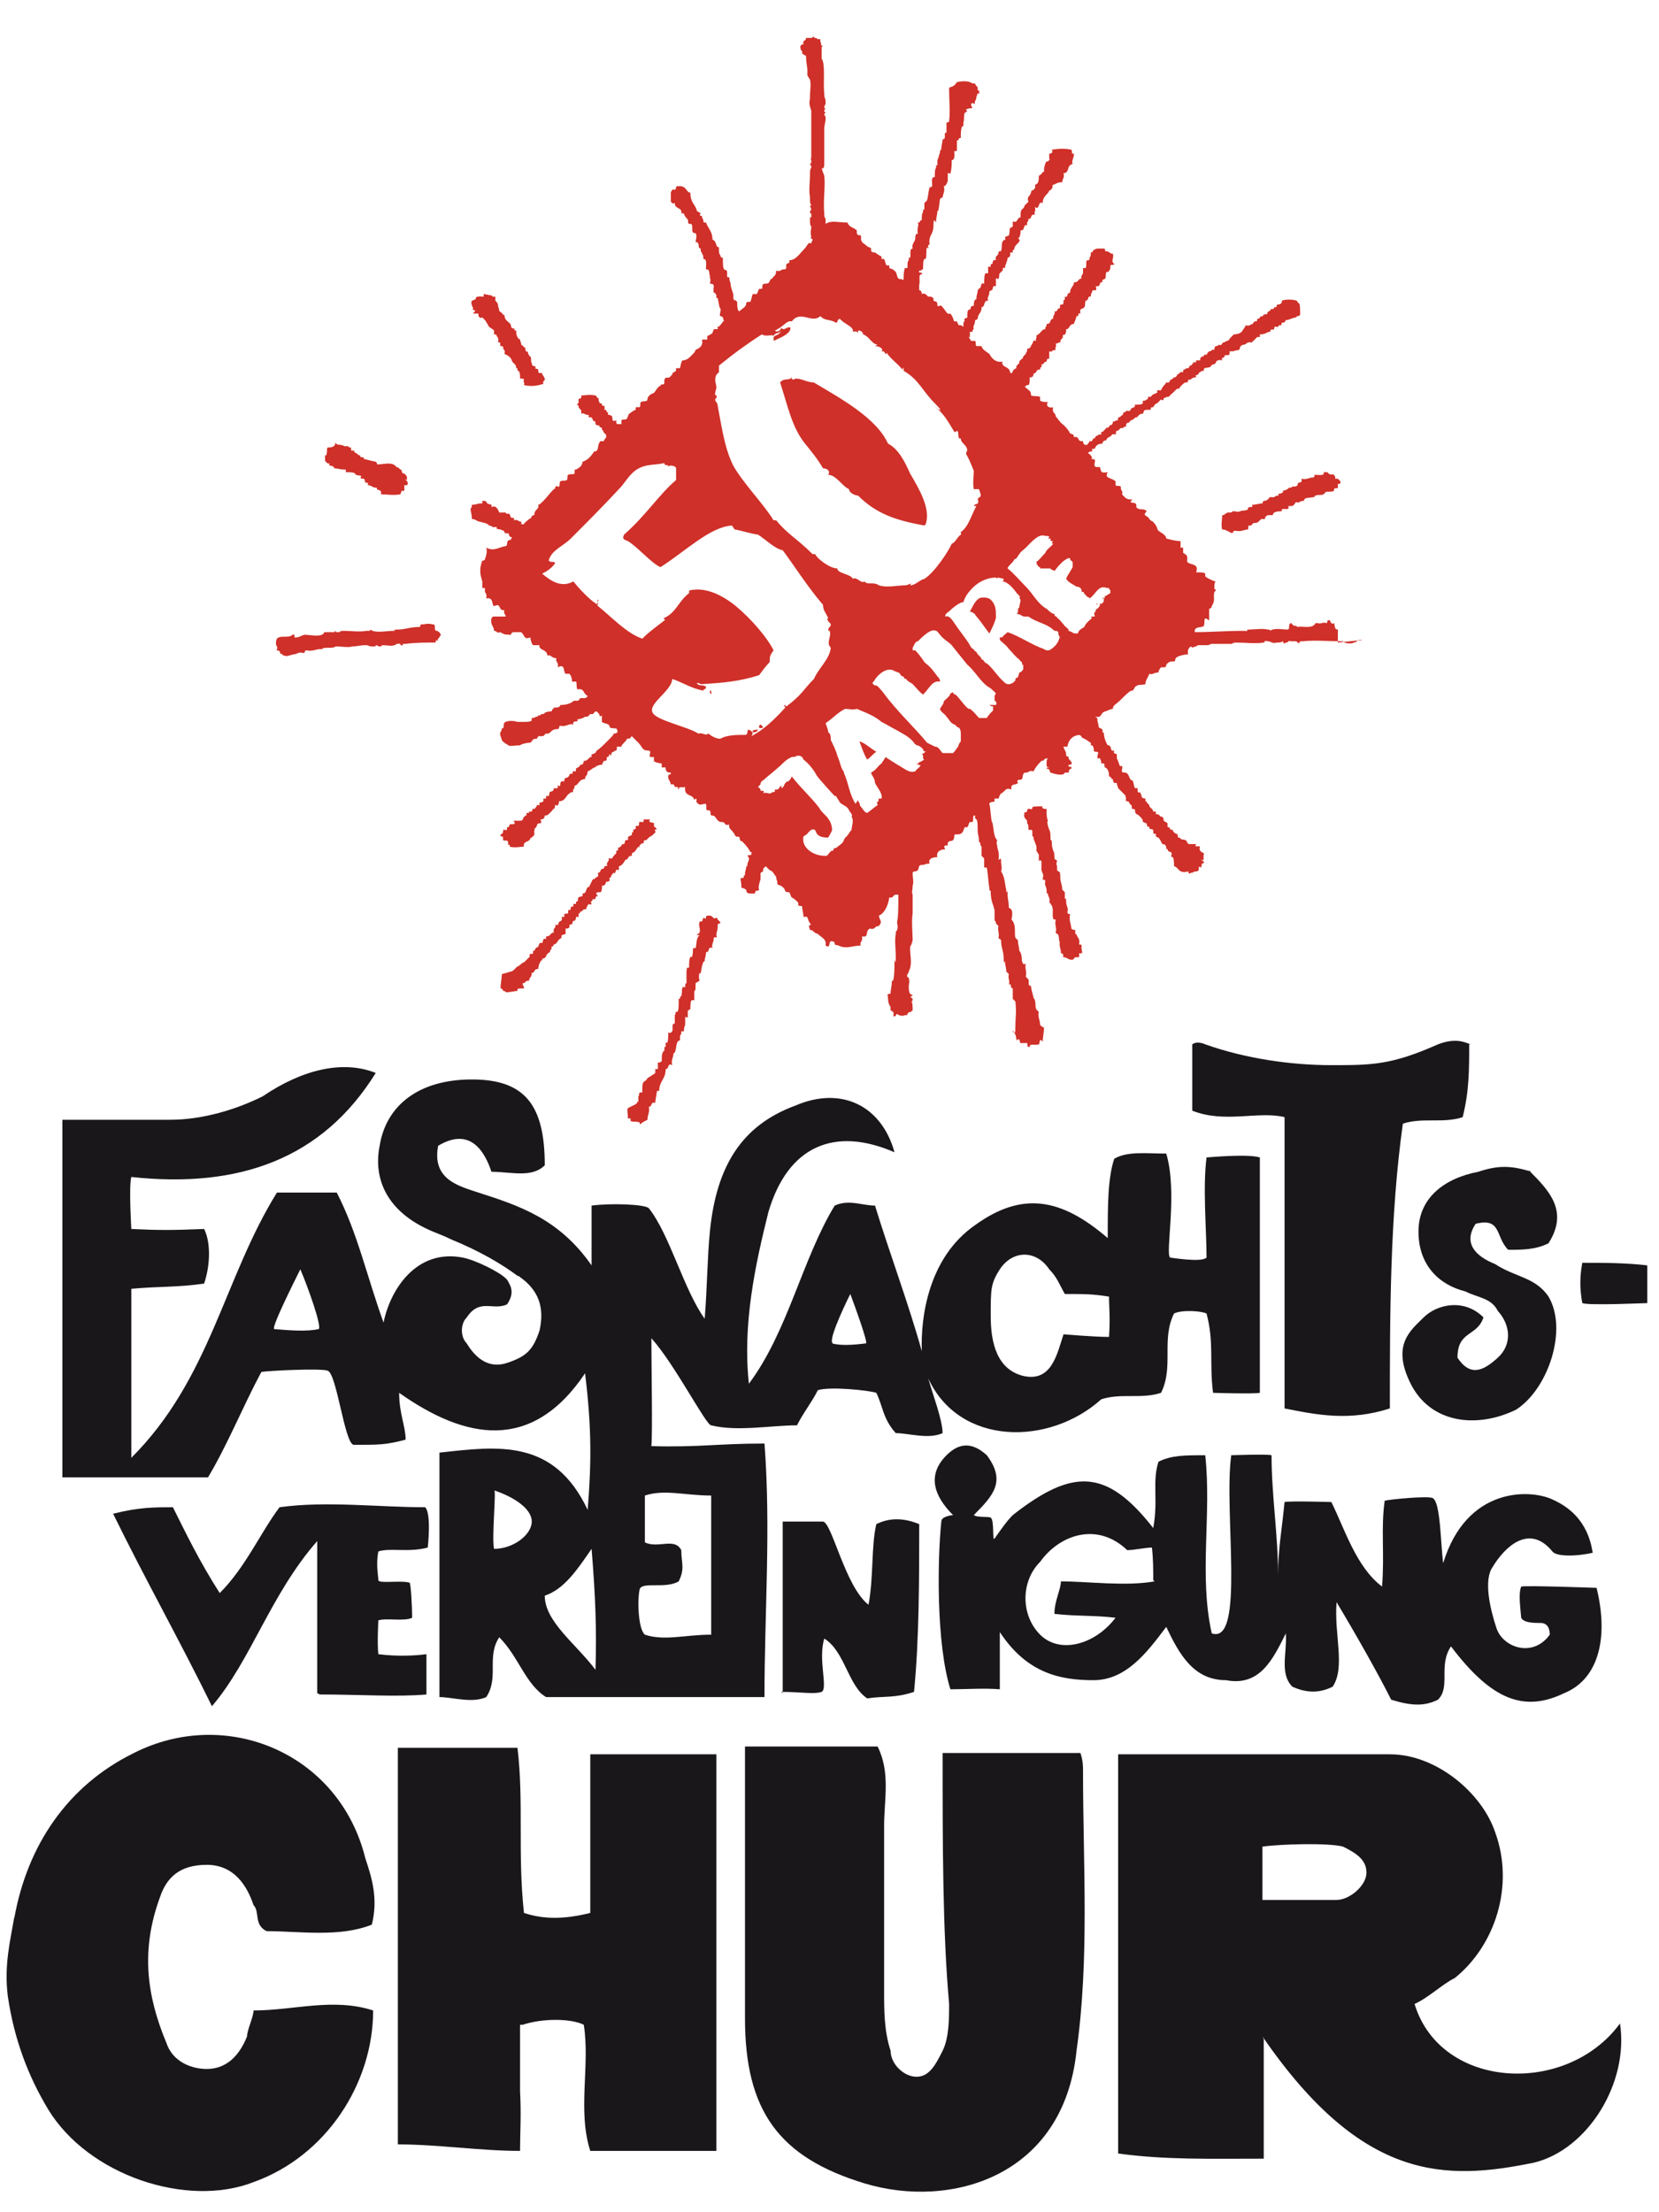 <?xml version="1.0" encoding="UTF-8"?>
<svg id="Ebene_1" xmlns="http://www.w3.org/2000/svg" width="45mm" height="60mm" version="1.1" xmlns:xlink="http://www.w3.org/1999/xlink" viewBox="0 0 127.6 170.1">
  <!-- Generator: Adobe Illustrator 29.3.1, SVG Export Plug-In . SVG Version: 2.1.0 Build 151)  -->
  <defs>
    <style>
      .st0 {
        fill: #cf3029;
      }

      .st1 {
        fill: #1a171b;
      }

      .st2 {
        fill: none;
      }

      .st3 {
        clip-path: url(#clippath);
      }
    </style>
    <clipPath id="clippath">
      <rect class="st2" width="127.6" height="170.1"/>
    </clipPath>
  </defs>
  <g class="st3">
    <path class="st1" d="M1.1,147.5c1-5.6,4.1-10.2,9.2-12.7,7.1-3.6,15.8,0,17.8,8.1.5,1.5,1,3.1.5,5.1-2.5,1-5.6.5-8.1.5-1-.5-.5-1.5-1-2-.5-1.5-1.5-3.1-3.6-3.1s-3.1,1-3.6,2.5c-1.5,4.1-1,7.6.5,11.2.5,1.5,2,2,3.1,2,1.5,0,2.5-1,3.1-2.5,0-.5.5-1.5.5-2,3.1,0,6.1-1,9.2,0,0,5.6-3.6,11.2-9.2,13.2-5.1,2-12.7-.5-15.8-5.6-1.5-2.5-2.6-5.3-3.1-8.7-.3-2.4.2-4.3.5-6.1"/>
    <path class="st1" d="M113,80.3c0,2,0,3.6-.5,5.6-1.5.5-3.1,0-4.6.5-1,7.1-1,14.8-1,21.9-3.1,1-5.6.5-8.1,0v-22.4c-2-.5-4.6.5-7.1-.5v-5.1c.4-.3,1,0,1,0,3.1,1.1,6.6,1.6,9.7,1.6s4.6,0,8.2-1.6c1.3-.5,2-.2,2.5,0"/>
    <path class="st1" d="M126.7,100.2c-.2,0-4.5.2-5,0-.2-1.1-.2-2,0-3.1,1.5,0,3.4,0,5,.2v2.8Z"/>
    <path class="st1" d="M85.2,102.8c-1,0-3.4-.2-3.4-.2-.5,1.5-.9,3.7-3.1,3.2-2-.5-2.5-2.5-2.5-4.6s0-2.5.7-3.6c1-1.5,2.8-1.5,3.8,0,.6.6.8,1.2,1.2,1.9,1.6,0,2.1,0,3.4.2,0,1,.1,1.5,0,3.1M64.1,103.3c-.5,0,.7-2.6,1.3-3.8.3.8,1.4,3.8,1.2,3.8-.8.1-1.9.2-2.6,0M45.8,128.4c-1.5-2-3.9-3.7-3.9-5.7,1.5-.5,2.5-2,3.6-3.6.3,3.6.4,6.3.3,9.3M24.5,102.2c-.9.2-2.2.1-3.4,0-.3,0,1.5-3.6,2-4.6.6,1.4,1.7,4.5,1.4,4.6M40.9,117c0,1-1.4,2.1-2.9,2.1-.2-.8.2-4.7,0-4.5,1.5.5,2.9,1.4,2.9,2.4M49.2,122.2c.2-.6,2,0,3-.6.5-1,.2-1.4.2-2.4-.5-1-1.8-.1-2.8-.6,0-.2,0-3.5,0-3.6,1.5-.5,3.1,0,5.1,0v10.7c-2,0-3.6.5-5.1,0-.5-.4-.6-2.6-.4-3.5M96.9,106.8v-17.8c-.9-.3-4.1,0-4.1,0-.3,2.3,0,5.6,0,7.7-.4.4-2.7,0-2.8,0-.4-.3.6-5-.3-8-1.5,0-3-.2-4,.4-.5,1.5-.5,3.6-.5,6.1-3.6-3.1-6.6-3.6-10.2-1-3.6,2.5-4.2,7.1-4.1,9.7-1-3.6-2.5-7.6-3.6-11.2-1,0-2-.5-3.1,0-2.5,4.1-3.6,9.7-6.6,13.7-.5-4.6.5-9.2,1.5-13.2,1.5-5.1,5.1-6.6,9.7-4.6-1-3.6-4.1-5.1-7.6-3.6-4.1,1.5-6.1,4.6-6.6,9.7-.2,2-.2,4.2-.4,6.7-1.6-2.2-2.7-6.5-4.3-8.5-.3-.3-2.9-.4-4.4-.2,0,1.5,0,2.6,0,4.6-2.5-3.6-5.6-4.6-8.7-5.6-1.5-.5-3.6-1-3.1-3.6,2.5-1.5,3.6.5,4.1,2,1.5,0,3.1.5,4.1-.5,0-4.6-1.5-6.6-5.6-6.6s-6.6,2-7.1,5.1c-.5,2.5.5,5.1,4.1,6.6.5.2,1,.4,1.4.6,2.2.9,3.9,1.9,5.1,2.8,0,0,.1,0,.2.1,1.4,1,1.9,2.3,1.5,4.1-.5,1.5-1,2-2.5,2.5-1.5.5-2.5-.5-3.1-1.5-.5-.5-.5-1.5,0-2,1-1.5,2-.5,3.1-1,.6-.9.3-1.4,0-1.9,0,0,0,0-.1-.1-.5-.5-2.3-1.4-3.3-1.6-3.6-.7-5.6,2.5-6.1,5-1.3-3.6-2-6.9-3.6-10-1,0-3.1,0-4.6,0-4.1,6.6-5.1,14.3-11.2,20.4v-13c2.2-.2,3.5-.1,5.6-.4.5-1.5.5-3.2,0-4.2-2.5.1-3.5.1-5.6,0,0,0-.2-3.3,0-4,8.3.9,14.7-1.4,18.8-8-2.5-1-5.6-.3-8.7,1.8-2,1-4.6,1.8-7.1,1.8H4.8v27.5h11.2c1.5-2.5,2.7-5.5,4.1-8.1.4-.1,4.7-.3,5.1-.1.7.2,1.3,5.6,2,5.7,2,0,2.5,0,4-.4,0-1-.5-2-.5-3.6,5.1,3.6,10.2,4.6,14.3-1.5.5,4.1.5,6.8.2,10.5-2.6-5.5-6.9-4.9-11.4-4.4v18.8c1,0,2.5.5,3.6,0,1-1.5,0-3.1,1-4.6,1.5,1.5,2,3.6,3.6,4.6h16.8c0-6.6.5-12.9,0-19.5-3.6,0-5,.3-8.7.2.1-1.1,0-6.1,0-8.3,1.8,2,4.2,6.7,4.6,6.7,2,.5,4.6,0,6.6,0,.5-1,1.1-1.7,1.6-2.7.9-.3,3.9,0,4.5.2.5,1,.5,2,1.5,3.1,1,0,2.5.5,3.6,0,0-1-.8-3.1-1.1-4.2,2.4,5.2,9.3,5.2,13.3,1.6,1.5-.5,3.1,0,4.6-.5,1-2,0-4.1,1-6.1.6-.3,2.1-.2,2.5,0,.6,2.3.2,3.7.5,6.1,0,0,3.1.1,3.6,0"/>
    <path class="st1" d="M97.1,146.1h5.7c1,0,2.3-1.1,2.3-2.1s-.8-1.5-1.8-2c-1.1-.3-4.8-.2-6.2,0,0,1.1,0,2.6,0,4.1M97.2,156.8v9.2c-4.1,0-7.6.1-11.2-.4v-30.7h14.8c2,0,3.8,0,6.1,0,3.6,0,7.1,3,8.1,6,1.5,4.1,0,8.7-3.1,11.2-1,.5-2,1.5-3.1,2,2,6.6,11.7,7.1,15.8,1.5.7,4.6-2.5,9.7-6.6,10.7-6.8,1.4-13.2,1.5-20.9-9.7"/>
    <path class="st1" d="M72.6,134.8c3.6,0,6.9,0,10.5,0,.2.6.2,1,.2,1.5,0,7.1.5,14.3-.5,21.4-1,9.7-9.7,12.2-16.3,10.2-6.6-2-9.2-5.6-9.2-12.7v-20.9h10.2c1,2,.5,4.1.5,6.1v12.7c0,1.5,0,3.1.5,4.6,0,1,1,2,2,2s1.5-1,2-2c.5-1,.5-2.5.5-3.6-.5-5.6-.5-12.2-.5-19.3"/>
    <path class="st1" d="M40,155.7c0,1.9,0,3.3,0,5.1.1,1.9,0,3.1,0,4.6-3.1,0-6.3-.5-9.4-.5v-30.5h9.2c.5,4.1,0,8.1.5,12.7,1.5.5,3.1.5,5.1,0v-12.2h9.7v30.5h-9.7c-1-3.1,0-6.6-.5-9.7-1-.5-3.2-.5-4.7,0"/>
    <path class="st1" d="M88.7,121.5c0-.8,0-1.6-.1-2.5-.5,0-1.4.2-1.9.2-2.3-2.2-5.2-1.2-6.7.9-1.5,1.5-1.5,4.1,0,5.6,1.5,1.5,4.2.8,5.8-1.3-1.6-.2-2.9-.1-4.7-.3,0-1,.5-1.9.5-2.5,2,0,5,.4,7.2,0M73.3,116.5c-1.5-1.5-2-3.1-.5-4.6,1-1,2-1,3.1,0,1.5,2,.5,3.1-1,4.6.2.2,1.2.1,1.3.2.3.2.1,1.9.3,1.6.5-.7.9-1.3,1.4-1.8,4.6-3.6,7.2-3.6,10.8,1,.4-2.2-.1-3.5.4-5.1,1-.5,2-.5,3.6-.5.5,4.6-.5,9.2.5,13.7,2.6.9.9-9.4,1.5-13.7,0,0,2.8-.1,3.1,0,0,3.1.5,6.1.5,9.2,0-2,.3-3.5.5-5.6.4-.1,3.6,0,3.6,0,1,2,1.9,5,3.9,6.5.2-2.6-.1-4.4.2-6.6.3-.1,3.4-.4,3.7-.2.6.3.6,3.5.8,5,1.8-5.9,6.7-5.7,8.4-4.9,1.1.5,2.7,1.5,3.1,4.1-1.3.3-2.8.3-3.1-.1-1.8-2.2-3.7-.3-4.6,1.2-.7,1-.2,3.2.3,4.7.5,1.5,2.8,2.3,4.1.5,0-.5-.2-.9-.7-.9s-1.3,0-1.5-.4c-.1-1.1-.2-1.9,0-2.4.4-.1,5.8.1,5.8.1,1,4.1,0,7.1-2.5,8.1-3.1,1.5-5.6.5-8.7-3.6-1,1.5,0,3.1-1,4.1-1,.5-2,.5-3.6,0-1-2-2.7-5-4.2-7.5-.2,2.5.7,5-.3,6.5-1,.5-2,.5-3.1,0-1-1-.4-2.6-.5-4.1-1,2-2,4.1-4.6,3.6-2.5,0-3.6-2-4.6-4.1-1.5,2-3.1,4.1-5.6,4.1s-5.1-.5-7.2-3.7c0,1,0,3.9,0,4.4-1.2-.1-2.6,0-3.8,0-1.1-3.5-1-10-.7-12.9,0-.4.8-.5,1-.5"/>
    <path class="st1" d="M24.4,130.2v-11.7c-3.6,4.1-5.1,9.2-8.1,12.7-2.5-5.1-5.1-9.7-7.6-14.8,2-.5,3.1-.5,4.6-.5,1,2,2,4.1,3.6,6.6,2-2,3.1-4.6,4.6-6.6,3.6-.5,7.6,0,11.2,0,.5.5.2,3.1.2,3.1-1.5.4-2.9,0-3.8.3-.2,1,0,1.9,0,2.2s1.7,0,2.4.2c.1,0,.2,1.9.2,2.7-.6.3-2,0-2.6.2,0,0-.1,1.8,0,2.6,1.5.2,3,.1,3.7,0,0,1.2,0,1.9,0,3.1-2.3.2-5.1,0-8.2,0"/>
    <path class="st1" d="M117.6,90c1.5,1.5,3.1,3.1,1.5,5.6-1,.5-2,.5-3.1.5-1-1-.5-2.5-2.5-2-1,1.5,0,2.5,1.5,3.1,1.5,1,3.1,1,4.1,2.5,1.5,2.5,0,7.1-2.5,8.7-3.1,1.5-6.6,1-8.1-2s0-4.1,1-5.1c1-1,3.1-1.5,4.6,0-.5,1.5-2,1-2,3.1,1,1.5,2,1,3.1,0s1-2.5,0-3.6c-.5-1-1.5-1-2.5-1.5-2-.5-3.6-2-3.6-4.6s2-4.1,4.6-4.6c1.5-.5,2.5-.5,4.1,0"/>
    <path class="st1" d="M60.2,130.2v-13.2c1.4,0,2.4,0,3.1,0,.7.1,1.7,5,3.5,6.4.4-2.1.2-4.5.6-6.2,1-.5,2.1-.5,3.3,0,0,4.1,0,8.9-.4,12.9-1.5.5-2.3.3-3.6.5-1.5-1-1.7-3.6-3.3-4.6-.5,1.6.3,3.8-.2,4.1-.6.2-1.6,0-3.1,0"/>
    <path class="st0" d="M83.6,56.9c0,.1.1,0,.1.1.1,0,.1.1.2.1v.2h.1q.1.1.1.2c.1.1-.1.3.2.3s.1.1.1.5h.2c.1.2.1.3.1.4h.2c.1.1,0,.3.1.3.2.1.3.3.3.7.1,0,.2.1.2.2h.1c0,.1,0,.2.1.3h.2c0,.2.1.3.1.4l.2.2.3.3c.1.1.1.2.1.5.3,0,.2.1.3.2,0,.1.1,0,.1.1.1.1,0,.2.1.3.1,0,.2,0,.2.1,0,.3.1.2.1.3.1,0,.2.1.4.3,0,.1.1,0,.1.3q.1,0,.2.1h.1c0,.4.2.2.2.3,0,.3.3,0,.3.3s.1.2.2.2v.2c.1.1.2.1.2.1.1.1.2.3.3.5.2,0,.3.1.3.3s.1,0,.1.1c.1.3.1.1.2.2.3.1-.1.4.2.4.1.1.1.6.1.7.4.1.3.6,1.1.4,0,.2.1.2.2.1h.1c.3-.2.5,0,.5-.3s.1-.1.2-.1c0-.3.1-.4.2-.3,0-.3-.2-.2-.2-.3.3.1.1-.1.2-.5-.3-.1-.4-.3-.3-.5-.1-.1-.5.1-.3-.2h-.6q0-.1-.1-.1c0-.3-.3-.2-.5-.3h0c0-.1-.1-.1-.1-.1h-.1c0-.1,0-.2-.1-.3q-.1,0-.2-.1t-.1-.2h-.1q-.1,0-.1-.1c-.1,0,0-.1-.1-.1s-.1,0-.1-.1v-.2c-.1-.1-.2-.1-.3-.2,0-.1,0-.2-.1-.3-.3,0-.1-.2-.5-.2h0v-.2h-.2q0-.1-.1-.2l-.2-.2c0-.3-.2-.1-.2-.4-.1.1-.1,0-.1-.2-.2,0-.3-.1-.3-.2s-.1-.2-.1-.3c-.1.1-.2,0-.2-.1v-.2h-.2c-.1-.1-.1-.5-.2-.6-.3,0-.2-.6-.6-.6s-.1-.3-.2-.5h-.1q-.1,0-.1-.1c-.1-.3-.2-.5-.2-.5v-.3c-.1-.1-.3,0-.2-.3-.3.1-.2-.2-.3-.2.1,0,0-.1-.1-.2h-.1c-.2-.3-.3-.7-.3-1-.1.1-.1,0-.1-.2-.1-.1-.2-.1-.3-.2,0-.3-.1-.3-.1-.7-.1-.1-.5,0-.6-.1h0c-.3-.2-.4-.1-.8-.1,0,.1-.1.2-.2.3h-.1c-.1.3.2.4-.1.8.2,0,.3.1.3.4.2,0,.3.1.3.2M78.8,62.6c-.1.1,0,.3.2.5v.2c.1.1.1.2.1.5.2,0,.3,0,.3.1v.4c.1,0,.1.1.1.2.1.3.3.6.2.9.1.1.1.2.2.3v.5q.1-.1.2,0v.7c.1.3.2.4.1.6,0,.3.2,0,.2.3-.1.3.1.3.1.7s.1.1.1.2c0,.3.2.3.1.7q.1,0,.1.1c.3.3.1.8.2,1.1,0,.1.1.1.2.1-.1.5.1.6,0,1,0,.1.2.1.2.2.1.3,0,.3.1.5v.2c0,.3.1.3.1.7.3,0,.1.3.2.3.3,0,.3.2.7.2l.2-.2h.3v-.3h.2c.1-.1-.1-.5,0-.5,0-.3-.2-.1-.2-.2.1-.5-.2-.5-.2-.8-.1.1-.1,0-.1-.3-.1,0-.2,0-.3-.1,0-.3-.2-.6-.1-1.1,0-.1-.2.1-.2-.2.1-.3-.1-.4-.1-.8s-.1-.1-.1-.2v-.5l-.2-.2c0-.3-.1-.5-.1-.6-.1-.3,0-.4-.1-.8,0,.1-.1,0-.2-.1v-.3c-.1-.3,0-.3,0-.4s-.2-.1-.2-.2c0-.2,0-.5-.1-.6,0-.1-.1-.2-.1-.6s-.2-.1-.1-.2c0-.3,0-.7-.1-.8-.1-.3-.2-.6-.1-.7h0c-.1-.2-.1-.5-.1-.6v-.3c-.3,0-.4-.1-.3-.2-.6,0-.8,0-.8.1,0,.3-.3-.1-.4.2,0,.3-.3,0-.2.3M48.3,85.2c-.1.1,0,.5,0,.8h.2v.2c.3.1.3,0,.7.1,0,.1,0,.2.1.1.1-.1.3-.2.5-.3,0-.4.2-.6.1-1,.3,0,.1-.4.5-.3,0-.3.1-.5.1-.8.1,0-.1-.2.2-.1,0-.8.5-.9.5-1.7.3,0,.1-.5.5-.3-.1-.4.1-.6.1-.9.3-.1.1-1,.5-1v-.3q0-.1.1-.2v-.2h.2c0-.1,0-.3.1-.5v-.6h.1q.1.1.1,0v-.5c.1,0,.1-.1.2-.1,0-.3,0-.6.1-.7h.2v-.7c.1,0,.1-.2.1-.6.1-.1.2-.1.3-.2,0-.1-.1-.2,0-.6q.1.1.1,0h0c.1-.7.2-.9.3-.9,0-.3.1-.3.1-.7.3.1.1-.5.5-.3-.1-.3.1-.4.1-.8.1-.1.3.1.2-.2,0-.3.1-.3.1-.7s.2,0,.2-.3l-.2-.2c-.1-.3-.2,0-.3-.1-.1-.1-.2-.2-.3-.2-.2,0-.3,0-.3.1,0,.3-.1,0-.2.1-.1,0,0,.2-.1.2,0,.1-.2,0-.2.1-.1.3.1.5,0,.8,0,.1-.2.1-.2.2h.2c-.3.3-.2.7-.3,1h-.2c0,.1,0,.6-.1.7q-.1-.1-.1,0c-.1.1-.1.5-.1.8-.3,0-.1.1-.2.2v1c-.1,0-.1.1-.1.3h-.2c-.1.3,0,.3-.1.7-.1,0-.1.1-.1.2h-.1c0,.6,0,.9-.1,1h-.1c-.1.1,0,.3-.1.2v.7c-.3,0-.1.4-.2.6-.1.1-.2.2-.2.1h-.1c0,.2,0,.7-.1.8q-.1-.1-.1,0v.3h-.1v.3q-.1,0-.1.1c-.1.1-.1.3-.1.7-.1,0,0,.1-.3.1v.5h-.2v.3c-.1.1-.3.2-.6.4h0c-.1.2-.2.2-.3.3-.1.1-.1.4-.1.8h-.2c-.1.2,0,.2-.1.3v.4q-.1,0-.1.1c0,.1-.1,0-.1.1M38.6,74.9c0,.3-.1.7-.1,1.1.1,0,.2.1.2.2.1,0,.2,0,.2.1.3,0,.7-.1.8-.1s.1,0,.1-.1.1-.1.5-.1c0-.3-.1-.1-.1-.4.3,0,.1-.2.5-.2,0-.3.2-.2.2-.6.3,0,.1-.3.5-.3,0-.2.1-.5.2-.6,0-.1.1,0,.1-.1s0-.1.1-.1c.3-.1.1-.3.5-.5,0-.3.2-.1.1-.4.1,0,.2-.1.2-.2.3,0,.2-.3.6-.5-.1-.3.2-.2.3-.3v-.4c.1,0,.2,0,.3-.1v-.2c.3,0,.2-.2.3-.3h.1c.1-.1.1-.2.1-.3h.2v-.2c0-.1.2-.1.1-.2.3,0,.1-.2.5-.2,0-.1,0-.2.1-.2-.1,0,0-.1.1-.2q.1.1.2,0h0q-.1-.2,0-.2.1-.1.1-.2.1.1.2,0h0c0-.2.1-.2.2-.2-.2-.2-.2-.3.1-.3h.1c.1-.1.1-.3.1-.5.2,0,.3-.1.3-.3.1,0,.2,0,.3-.1-.1-.3.1-.2.1-.3s.1-.2.2-.3q.1.1.1,0c.1-.1,0-.3.3-.2v-.3c.1,0,.3-.1.5-.5.3,0,.1-.3.5-.3v-.2c.3-.1.3-.3.5-.5q.1.1.1,0c-.1,0,0-.1.1-.2,0-.1.2,0,.2-.1h0q0-.2.1-.2h.1l.2-.2c.1-.1.2-.1.3-.2l.2-.2c.1,0-.2-.3.1-.2q0-.1-.1-.2-.1,0-.1-.1v-.2c-.1-.1-.5,0-.3-.3h-.5v.2h-.3c-.1,0,0,.2-.1.3h-.2v.2c-.1.1-.2.1-.2.1v.2h-.1v.2h0c-.2.1-.3.1-.3.2v.2c-.3-.1-.2.2-.3.3h-.1c-.1,0-.1.2-.2.2q-.1.1-.2.1.1.1,0,.2h-.1v.2c-.2.2-.3.3-.3.4h-.3c.1.3-.2.2-.1.6-.3-.1-.2.2-.3.2h-.1c-.1.1-.2.2-.1.2-.1.1-.2.1-.2.1v.3c-.1,0-.2.1-.3.2h-.1c-.1.2-.2.4-.3.6-.3,0-.1.5-.5.5.1.3-.2.2-.3.3-.1.1,0,.3-.1.3s-.1.1-.1.2h-.2v.2c-.1,0-.2,0-.2.1,0,.3-.2.1-.2.2v.2c-.1.1-.2,0-.3.1v.2h-.2c.1.4-.2.3-.2.4-.1.1,0,.3-.3.2.1.3-.2.2-.1.6-.3,0-.2.3-.6.3v.2c-.3-.1-.2.2-.3.3h-.2c0,.1-.1.2-.1.3-.3.1-.2.2-.3.3h-.1v.2c-.1.1-.2,0-.3.1q.1.1,0,.2l-.2.2-.2.2c-.1,0-.2.1-.3.2q-.1,0-.1.1h-.1l-.2.2c-.1.1-.2.2-.3.2M31.3,36.7c0-.1-.1-.2-.2-.3h-.1q-.1-.1-.1-.2,0-.1-.1-.1c-.1-.1-.2-.2-.3-.2s0-.1-.1-.1c-.3-.3-.9-.1-1.4-.1,0-.3-.3-.2-.5-.3-.1,0-.3-.1-.5-.1,0-.3-.3,0-.3-.3h-.1c-.3-.3-.3-.1-.4-.4q-.1.1-.2,0v-.2c-.1,0-.2,0-.2-.1h-.3c-.3-.2-.6,0-.7-.3,0,.3-.2.4-.6.4-.1.1,0,.2-.1.6h-.1v.4c.1.2.3.3.4.2-.3.3.3.1.3.4.3,0,.4.1.9.1v.2c.3,0,.6,0,.7.1h0c.1.2.3.1.5.2-.1.1-.1.2.1.2h.1c.1.1,0,.4.3.3v.2c.3,0,.3.2.7.2-.1.3.4,0,.3.5.5,0,.9.1,1.5,0,0-.1.1-.2.1-.3q.1.1.2,0v-.4h.2c.3-.3-.5-.6,0-.4M33.3,48c-.1,0-.3-.1-.7,0h-.2q-.1.1-.1.2c-.8,0-1.1.2-1.7.2s0,.2-.3.1c-.6,0-1.5.2-1.8-.1,0,.1-.1.1-.2.1h-.1c-.6.1-1.2,0-1.7,0s-.3.1-.4.1h-.2q-.1,0-.1-.1c-.1,0,0,.1-.1.1h-.7q-.1,0-.1.1c-.3.3-1,.1-1.5.1-.3.1-.4.2-.6.2-.3.1,0-.3-.3-.2-.3.3-.9,0-1.2.3-.1.2-.1.5,0,.6h0c.1.2-.1.3,0,.3.3,0,.2.2.3.3q.1-.1.1,0h0c0,.1.2.1.2.1.1.1.3,0,.7-.1.3,0,.3-.2.7-.1.3,0,0-.2.3-.2.4.1.7-.1,1.1-.1h.1c0-.1.2-.1.6-.1s.3-.1.5-.1c.4,0,.9.1,1.2,0,.3,0,.7-.1,1-.1s.2.1.6.1.1-.1.2-.1.2.1.3.1.1,0,.2-.1c.3,0,.8.1.9,0,.3,0,0-.1.3-.1.3-.1.1.2.4.1-.1-.1,0-.1.2-.1.8-.1,1.5-.1,2.3-.1,0-.3.2-.1.2-.2-.1,0,0-.1.1-.2,0-.1.1-.1.1-.2s-.1-.1-.1-.2c-.1,0-.1-.1-.2-.1-.3,0,0-.5-.3-.5M41.8,28.9q-.1-.1-.1-.2c-.1-.1-.3.1-.3-.2s-.3,0-.2-.3c-.1-.1-.3,0-.3-.3-.1-.1,0-.3-.1-.5q-.1,0-.1-.1c-.1-.1-.1-.2-.1-.3-.1.1-.2,0-.2-.3h-.1c-.1-.2-.1-.1-.2-.2,0-.1-.1-.3-.1-.4-.2-.1-.3-.3-.3-.7-.1,0-.2,0-.1-.1-.1-.1-.3,0-.3-.3-.1-.3-.5-.3-.5-.8h-.1c-.1-.2-.2-.2-.3-.3h0c0-.2-.1-.3-.1-.5h0c0-.1-.2-.3-.2-.3h0v-.3h-.2c-.1,0,0-.1-.1-.1s-.5-.1-.6-.1v.2c-.1,0-.7-.1-.6.2-.1,0-.2.1-.3.1-.1.2,0,.4.1.6q-.1.1,0,.1c0,.1.2-.1.1.2q-.1,0-.1.1h.4v.2c.1,0,0,.2.3.1l.2.2c.1.1.1.2.2.3.1.3.3.3.5.5v.3c.1,0,.2,0,.2.1s.2.1.1.5c.3,0,.1.2.2.3.1,0,.2,0,.2.1,0,.3.2.1.1.5.2.1.5.2.6.6l.2.2c.1.1.1.2.1.3h.1v.2h.1c.1.2.1.3.1.6.2,0,.3,0,.3.1-.1.3.1.1,0,.4.5.1.9.1,1.5-.1-.1-.3.1-.1.1-.4M102.9,36.8h-.2c0-.1,0-.2-.1-.3-.1-.1-.3.1-.5-.2h-.3c.1.3-.3.2-.7.2,0,.1,0,.2-.1.2-.3,0-.5.2-.9.1.1.5-.3.1-.3.5q-.1.1-.2.1h-.2c0,.1-.3.1-.3.1q0,.1-.1.1c-.1.1-.2.1-.3.1,0,.3-.3.2-.4.3q.1.1,0,.1c-.3,0-.2.2-.6.1l-.2.2c-.1.1-.2.1-.3.1q-.1.1-.1.2c-.3,0-.4.1-.8.1.1.3-.1.1-.2.2h-.1q0,.2-.1.2c-.3.1-.3,0-.5.1-.3.1-.2,0-.6,0h0c0,.1-.2.1-.2.1h-.2q-.1.1-.2.1c0,.1-.1.1-.2.1,0,.5-.1.7,0,1.1.3,0,.5.2.8.3,0-.1.1-.2.2-.2.5.1.7-.1,1-.1,0-.2,0-.3.1-.3s.2,0,.2-.1q.1-.1.2-.1c.1,0,.2,0,.3-.1l.2-.2h.3c0-.1,0-.2.1-.2,0-.1.1-.1.5-.1,0-.2.2-.3.7-.3-.1-.3.3-.1.5-.2v-.2c.3,0,.4,0,.4-.1.1,0,.1-.2.2-.2.3.1.2-.1.6-.1,0-.3.4-.2.8-.3q0-.1.1-.1c.1-.1.4,0,.6-.1l.2-.2c.3,0,.6,0,.6-.1,0-.3.3-.1.3-.2v-.3h.1c.1,0,.1-.1.1-.2M61.5,2.3h.1c0,0,0,0-.1,0M72.7,53s0,0-.1,0c0,0,.1,0,0,0,0,0,0,0,0,0M67.4,57.8c-.5-.3-.9-.7-1.3-.8.2.5.3.9.6,1.4.3-.2.4-.4.7-.6M60.2,60.4s0,0,0,0c0,0,0,0,0-.1,0,0,0,.1,0,.1M60.3,60.2c0,0,0,0,0,0,0,0,0,0,0,0h0ZM54.7,53.3c0-.1,0-.2,0-.2h-.1c0,.2,0,.3.2.2M57.9,56.3c.2,0,.3,0,.4-.2h-.1c0,0-.4,0-.3.2M58.7,55.9l-.2-.2c-.3.2,0,.4.2.2M71.2,40.3c.4-1.2-.5-2.7-1.2-3.9-.4-.9-.9-1.9-1.7-2.3-.9-2-3.7-3.5-5.7-4.7-.5,0-.9-.3-1.4-.3.1-.1-.2.2-.3,0s0-.1,0-.1c-.2.3-.6,0-.9.4.6,1.8.9,3.5,2,4.8.4.5.9,1.1,1.3,1.8.3,0,.6.2.4.5.6,0,1.1.9,1.6,1.1,0,.3.5.5.7.5,1.4,1.4,2.9,1.9,5.1,2.3M78.4,46.7s0,0,0,.1c0,0,0-.1,0-.1M78.3,52.2h0c0,0,0,0,0,0,0,0,0,0,0,0M76.6,47.4c0-.5,0-.9-.4-1.3-.2-.2-.7-.2-.9-.1-.4.3-.5.7-.7,1,.5.2.3.2.6.5.4.5.5.7.9,1.2.2-.4.4-.8.5-1.2M82.7,46.5s0,0,0,0c0,0,0,0,0,0,0,0,0,0-.1,0,0,0,0,0,0,0h0c0,0,0,0,0,0M83.7,46.8s0,0,0-.1c0,0,0,0,0,0,0,0,0,0,0,0M84.3,46.4c0,0,.1,0,.1,0,0,0,0,0,0,0,0,0,0,0,0,.1M84.9,45.9s0,0,.1,0c0,.1-.2.1-.2,0,0,0,0,0,0,.1,0,0,0,0,.1,0,0,.1,0,.2,0,.3,0,0,0,0,0-.1,0,.1-.2.2-.2.3,0,0,0,0,0-.1,0,0-.1,0-.1,0,0,.2,0,.2-.2.4,0,0,0,0,0,0,0,0-.1,0-.1.1,0,0,0,0,0,0,0,0-.1,0,0,.1,0,0-.1,0-.1.1,0,0,0,0,0,0-.1,0,0,.2,0,.3,0,0,0,0-.2,0,.2,0,0,0,0,0,0,0-.2,0,0,.1-.2.2-.5.4-.6.7-.3.2-.4.2-.5.5,0,0-.1,0-.2,0,0,0,0,0,0,0-.2,0-.3-.2-.6-.2,0,0,0,0,.1,0,0-.2-.3-.3-.4-.5-.2-.2-.3-.4-.5-.5,0-.2-.2,0-.2-.3-.2,0-.5-.3-.6-.4,0,0,0-.1-.1,0,0-.1-.1-.1-.2-.2,0,0,0,0,0,0-.5-.4-.8-1-1.3-1.5-.4-.4-.9-1-1.4-1.4,0-.2.5-.5.5-.7.2,0,.3-.3.4-.4.1-.2.3-.3.5-.5.5-.5,1-1.1,1.5-.9,0,0,0,0,0,0,.1,0,0,0,0,0,0,0,0,0,.2,0,0,0,0,.1.1,0,0,.1,0,.1-.1.2,0,0,0,0,.2,0,0,.2,0,.2.2.2,0,0-.2.2,0,.2-.1.2-.5.4-.6.7-.2.2-.5.6-.7.7,0,0,.1.1,0,.2,0,0,0,0,.1,0,0,0,0,.2.2.2,0,0,0,0,0,.1.1,0,.1,0,.2,0,0,0,0,0,0,0,0,0,.1,0,.2,0,0,0,0,0,0,0,0,0,0,0,.2,0,0,0,0,0,0,0,0,0,.1,0,0,0,0,0,0,0,0,0,0,0,.2,0,.2,0,0,.1.2.1.3.2.3-.4.8-1,1.2-1,0,.2,0,.1.2.3,0,0,0,0,0,0,0,0,0,0,0,0,0,.1,0,.2,0,.4h0c-.2.4-.4.6-.5.9.2.3.5.4.8.6,0,0,0,0,0,0,.2,0,.4.1.4.4.1,0,.2,0,.2.2,0,0,0,0,.1,0,0,0,0,0,0,0,0,0,0,0,0,0,0,.2.3.2.3.3.2-.1.4-.4.5-.5.3-.4.6-.4.8-.3,0,0-.1,0,0,0,0,0,.1,0,.2,0,0,.2.1.1.1.2,0,0,0,0,0,0,0,0,0,0,0,0,0,0,0,0,0,.2M77.1,44.7c.4,0,.9.6,1.1.9,0,0,0,0,0,0,0,0,.1.1.2.2h0s0,0,0,0c0,0,0,0,0,0,0,0,0,0,0,0,0,0,.1.1,0,.2.2.1,0,.4,0,.7-.2.1,0,.3-.2.5.3,0,.4.2.6.2,0,0,.2,0,.3,0,.7.5,1.4.5,2,1.1.2,0,.2,0,.3.1,0,.1,0,.1,0,.2,0,0,0,0,0,0,.1,0,0,.2.2.2,0,0,0,0-.1,0-.1.4-.3.7-.8,1,0,0,0,0,0,0-.2,0-.3,0-.4-.1-.9-.3-1.9-1-2.8-1.3-.2.2-.3.2-.4.4,0,0,0,0,0,0,0,0,0,.1,0,0,0,0,0,0-.2,0,0,0,0,0,0,.2.3.3.5.4.7.7,0,0,0,0,.1.1.2.2.4.5.7.7,0,.1.3.2.2.4,0,0,0,0,.1,0,0,0,0,0,0,0,0,0,0,0,0,0,0,.1,0,0,0,.2,0,0,0,0,0,0,0,0,0,.2,0,.2-.1,0-.1.2-.3.2,0,0-.1.5-.2.4,0,0-.1,0-.1.2-.2.3-.6.4-.8.2,0,0,0,0,0,0-.6-.5-.9-1.1-1.4-1.5,0,0,0,0,0,0-.2,0-.2-.3-.4-.3,0-.2-.4-.4-.4-.6-.1,0-.2-.1-.2-.2,0,.1-.3-.2-.3-.3,0,0,0,0,0,0-.3-.5-.8-1.1-1.2-1.7-.2-.3-.4-.6-.7-.5,0-.1,0-.2.3-.4.3-.3.7-.6,1-.7,0,0,0,0,.1,0,.1-.4.4-.8.7-1.1.6-.6,1.3-.8,1.8-.8,0,0,0,.1.2,0,.2.1.4,0,.4.2M75.3,37.6c0,.1.2.4.1.6-.2,0,0,.1-.2.1,0,.2.1.2,0,.4-.1.1-.2,0-.3.2.1,0,.2,0,.2,0-.4.7-.6,1.6-1.2,2-.1.1.1,0,0,.2-.3.2-.4.6-.7.7-.2.5-1.3,2.2-2.1,2.7h0c-.4.1-.7.5-1.1.5.2-.3-.1,0-.4,0-.5,0-1.4.2-2,0,0,0,0,0,0,0h0c-.4-.3-.9,0-1.1-.3-.3.2-.6-.4-.9-.2-.2-.4-1.2-.4-1.2-.8-.6,0-1.6-.8-1.7-1.1,0,0-.1,0-.2,0-1.2-1.2-1.9-1.5-2.8-2.6,0,0-.1,0-.2,0-.8-1.3-2.3-2.8-3.1-4.2-.7-1.4-.9-3.1-1.2-4.6,0-.3-.2-.3-.2-.5,0,0,.2-.2.1-.3,0,0-.1,0-.1-.1,0-.2.1-.4.1-.5,0-.3-.2-.6,0-1l.2-.2c0-.2,0-.4,0-.5,1.1-.9,2.2-1.7,3.3-2.4.3.2.7,0,.9.1.2-.3.4-.1.6-.4-.2.4-.4.3-.6.5,0,0,0,.2,0,.3.4-.2,1.3-.5,1.3-1-.2-.2-.5.3-.7,0-.1.2-.3.4-.5.2.7-.3.9-.8,1.3-.7.7-.9,1.5.2,2.2-.4.4.4.7.2,1.2.5.2,0,0-.2.3-.3.3.4,1.1.6,1,1,.1,0,.3-.1.4.1,0,0,0-.1,0-.2.3,0,.4.2.4.4,0,0,0,0,0-.1.5.2.6.7,1.1.8,0,0,0,0-.2.1.3,0,.7.2.5.4.2,0,.2,0,.3.2.1,0,.1,0,.1-.1.2.4.8.8,1.2,1.3.1-.1,0-.2.1-.1,0,0,0,0,0,.2,1.2.7,1.4,1.5,2.4,2.5s-.1.2,0,.3c.6.3,1.2,1.4,1.5,1.9,0,0,.2,0,.2-.1.2.1,0,.7.3.6,0,.4.4.4.5.9,0,0-.1.2-.1.3,0,0,0,0,0,0q0,0,0,0c.2.3.4.8.6,1.3,0,.3-.1,1,0,1.4M56.5,40.7c.6.1,1.1.3,1.8.4.5.3,1.3,1.1,1.9,1.2.9,1.2,1.9,2.8,3.1,4.2,0,.4.2.6.4,1-.1.1-.1.2,0,.2,0,.2.2.1.2.4-.1.1-.2.2-.2.4.1,0,.2-.1.1,0,.2.4-.3.9.1,1.3-.1.9-.9,1.5-1.3,2.4-.8.8-.9,1.2-2.1,2.1-.2,0,0-.3-.1-.1-.3.2,0,0,0,.2-1,1.1-1.7,1.7-2.6,2.2.2-.3,0-.4-.2-.5-.2,0,0,.4-.3.4-.6,0-1.4,0-1.9.3-.3,0-.7-.2-.9-.4-.3.2-.4-.1-.8,0-.7-.5-3.2-1-3.5-1.6-.4-.7,1.5-1.7,1.5-2.6.9.3,1.4.7,2.4.9,0-.2.2,0,.2-.3-.2-.2-.6,0-.7-.3.2,0,.2.1.4.1,1.5-.1,2.9-.2,4.4-.7.2-.3.6-.8.8-1,0-.4,0-.5.3-.9-.5-1-1.7-2.4-2.9-3.4-1.1-.9-2.4-1.5-3.6-1.2,0,0,0,0,0,.2-.8.6-1,1.5-1.9,1.9-.2.2.2,0,0,.2-.5.4-1.1.8-1.7,1.4-1.2-.4-2.4-1.7-3.4-2.5-.2-.2.1-.4,0-.5-.1,0,0,.3,0,.4-.6-.3-1.5-1.3-1.9-1.8-.9.5-1.7,0-2.4-.6.4-.2.7-.4,1-.8-.1-.2-.3,0-.5-.2.2-.8,1.1-1.1,1.7-1.7,1.3-1.3,2.5-2.5,3.7-3.8.4-.4.6-.8,1-1.2.8-.8,1.6-.6,2.5-.8,0,.3.3,0,.3.3,0-.2.6-.1.6.1,0,.3,0,.6,0,.9-1.3,1.1-2.3,2.7-4,4.2-.2.4.1.4.3.5.8.5,1.8,1.7,2.5,2,1.9-1.2,3.8-3.1,5.5-3.2M58.5,60.3s0,0,0-.1c0,0,0,0,0,0,0,0,.1-.2.2-.2,0,0,0,0,0,0,0,0,0,0,.1-.1,0,0,0,0,0,0,.6-.5,1.1-.9,1.5-1.3,0,0,0,0,0,0,.2-.2.4-.3.6-.4.1,0,.3,0,.4-.1.2,0,.4,0,.5.3.4.3.8.8,1,1.2.2.3,1.2,1.4,1.4,1.6,0,0,0,0,.1,0,.1.2.2.3.3.5.2.2.6.3.7.6.1.2.3.3.2.5.2.3,0,.7,0,1-.2.2-.3.5-.5.6,0,.1-.1.1-.1.2,0,0,0,0,0,0,0,.2-.5.5-.6.6,0,0,0,0,0,0-.1,0-.2,0-.2.2,0,0,0,0-.1,0,0,0,0,0,0,0-.1,0-.3.3-.4.4-.1,0-.1,0-.2,0-.8,0-1.8-.6-1.6-1.5.4-.2.3-.3.6-.5.6-.2,0,.6,1.3.6,0,0,.3-.5.3-.6,0-.2-.1-.6-.2-.7-.2-.4-.6-.6-.8-1-.7-.9-1.4-1.5-2.1-2.4-.1.2-.2.4-.4.4,0,0-.2.2-.2.3,0,0,0,0,0,0,0,0,0,0,0,0,0,0-.1.2-.2.2,0,0,0-.2,0-.2-.1,0-.2.3-.3.3,0,0,0,0,0,0,0,0,0-.1,0,0,0,0-.1,0-.2,0,0,0,0,0,0,.1,0,0,0,0,0,0,0,.2-.2,0-.3.2,0,0,0,0-.2,0,0,0,0,0,0,0,0,0,0,0,0,0,0,0-.2-.1-.4,0,0,0,.1-.1,0-.2,0,0-.1,0-.2,0,0,0,0-.2,0,0,0-.2-.1-.2-.2-.3M65.8,61.8c-.5-.8-.5-1.5-.9-2.4,0,0,0,0,0-.1-.2-.1-.3-.8-.5-1.2-.1-.4-.3-.8-.5-1.2,0-.2,0-.5-.2-.6,0-.2-.1-.4-.2-.7.6-.4.9-.8,1.5-1.1.3,0,.6.1.9,0,.7.3,1.3.5,1.9,1,.4.2.7.4,1.1.6.5.3,1,.5,1.4,1,0,0,0,0,0,0,0,.1,0,0,.2.2.2,0,.4.2.5.3,0,0,0,0,0,0,0,.2.2.2.3.2-.2,0-.2.1-.4.2,0,.1,0,0,.1,0,0,0,0,0,0,0,0,0,0,0,0,0,0,0,0,0-.1,0,.2,0,0,.4.2.4-.2.1-.3.2-.4.2,0,0,0,.1,0,0,0,0-.1,0,0,.1,0,0,0,0-.1,0,0,0,.1,0,.2,0-.1,0-.2,0-.3,0,0,0,.2.2.3.1,0,.2-.3.3-.4.5-.3.1-.5,0-.7-.1-.5-.3-1-.6-1.6-1,0,.1-.2.3-.3.5-.3.2-.4.5-.8.7,0,0,0,0,0,0,0,.2.3.4.3.8.2.4.6.8.5,1.2,0,0-.1,0-.2,0,0,0-.1.2,0,.2,0,0,0,0,0,.1,0,0,0,0,0-.1,0,0-.2.1-.1,0-.1.1,0,.2,0,.3-.3.2-.5.4-.8.6,0,0,0,0,0,0,0,0,0,0,0,0-.2,0-.4-.4-.5-.5,0,0,0,0,0,0-.1,0,0-.2-.2-.4,0,0,0,0,0-.1M71.3,57.1c-.8-1-2.4-2.5-3.4-3.9-.2-.2-.3-.4-.5-.5-.1,0-.2,0-.3-.2.2-.2.2-.3.3-.4.4-.5,1-.8,1.4-.5.1,0,.2.1.3.1.1,0,.2.3.3.3,0,0,0,0,.1,0,0,0,0,.2.2.2.1.2.4.3.5.4.3.3.5.6.8.8.5-.5.7-1.1,1.3-1,0-.2-.1-.3-.2-.4-.3-.4-.5-.7-.9-1,0,0,0,0-.1-.1h0c-.2-.3-.5-.7-.7-.9,0,0-.1,0-.2,0,0,0,0-.1,0-.2.1-.2.2-.5.4-.5,0,0,0,0,0,0,.4-.4,1-1,1.4-.8.1,0,.2.2.3.3.2.3.6.5.9.8.3.4.8,1,1.2,1.5.6.5,1,1.3,1.6,1.7.2.1.4.3.6.5,0,0-.1.2-.1.2,0,0,0,.2,0,.4,0,0,0,0,.1,0,0,0,0,.1,0,.1,0,0,.1,0,0,.2,0,0,0,0,0,0-.2,0-.3,0-.5,0,0,0,.1.1.2.1,0,0,0,0,0,0,.2,0,0,.2.1.3-.1.1-.4.4-.5.6-.1,0-.3,0-.4,0,0,0-.1,0-.2,0-.2-.2-.4-.5-.7-.7,0,0,0,0-.1,0-.3-.2-.6-.7-1-1.1,0,0-.2,0-.2-.2,0,0-.1.1-.2.1,0,.2-.4.5-.5.6,0,.2-.2.4-.3.6,0,.2.4.4.5.6.2.2.3.5.6.6,0,0,.2.1.2.2.2,0,.3.2.3.5,0,0,0,0,0,0,0,.1,0,.2,0,.3,0,0,0,0,0,0,0,0,0,.1,0,.1,0,0,0,0,0,.2-.1.1-.2.3-.2.4-.2.2-.1.2-.4.5-.2,0-.3,0-.5,0-.1,0-.3,0-.3,0-.2-.2-.3-.5-.6-.5M102.9,49.4v-1c-.3,0-.2-.3-.3-.5q-.1.1-.2,0c-.1,0,0-.3-.3-.2,0,.1,0,.2-.1.2-.3-.1-.3.1-.7,0h-.1c-.3.5-1,.2-1.4.3-.1-.1-.2-.1-.3-.1l-.2-.2c-.3.1,0,.5-.3.5s-.8-.1-1.1,0q-.1,0-.2.1c0-.1-.1-.1-.2-.1-.4-.1-1,0-1.4,0s0,.2-.3.1c-1.7,0-2.5.1-3.9.1-.1-.5.6-.3.7-.5.1-.3-.1-.8.4-.4v-.9c.1,0,.2-.1.2-.2.3-.5.1-.6.2-1.1,0-.1.1.1.1-.2h-.1c0-.3,0-.5.1-.6-.1,0-.3-.1-.5-.2s-.2-.1-.3-.2h0v-.2c-.1-.1-.3-.1-.7-.1.3-.8-.7-.5-.7-.9.1-.5-.2-.5-.3-.6v-.4h-.2v-.5c-.3,0-.7-.1-1.1-.2,0-.3-.5-.5-.6-.6-.1-.1-.1-.3-.2-.4,0-.1-.2-.2-.2-.3-.1,0-.2-.1-.3-.2-.1-.3-.6-.2-.2-.6-.3-.3-.5,0-.8-.3h0v-.2c-.1-.3-.7,0-.3-.4-.5,0-.5-.1-.8-.4.1-.3-.1-.2-.1-.6-.1-.1-.3,0-.4-.1v-.3c-.3-.3-.9-.2-.6-.7-.6.1-.5-.1-.6-.4h-.3c-.3-.1.1-.6-.2-.6s-.1,0-.1-.1c-.1-.3-.3-.3-.3-.4.1-.1.2-.1.3-.1v-.2h.2c.1-.3.3-.4.6-.4,0-.3.3-.2.3-.3h0c.1-.2.2-.2.2-.2.3-.1.1-.3.5-.2.1,0-.1-.3.2-.3l.2-.2h.2c0-.1.1-.1.2-.1,0-.1,0-.2.1-.3h.1c.1,0,0-.1.1-.1.1-.1.2-.2.2-.1l.2-.2c.3,0,.2-.3.6-.3.1-.1,0-.3.3-.3h.3q0-.2.1-.2h.1c.1-.2.2-.3.3-.3l.3-.3c.1.1.2.1.2-.1.1,0,.2-.1.3-.1s.1,0,.2-.1h0c0-.1.1-.1.1-.1l.2-.2c.2-.2.3-.3.4-.2,0-.1.1-.2.2-.3.1-.1.2-.2.3-.2.3,0,.1-.2.2-.2.3,0,.2-.2.6-.2-.1-.3.1-.1.1-.2.1,0,.1-.2.2-.2s0-.1.3-.1c-.1-.3.3-.2.5-.3h0c.1-.2.2-.2.3-.2.1-.1.2-.2.1-.2.1,0,.1-.2.5-.1-.1-.3.2-.1.2-.4h.2c.3,0,.1-.3.2-.3h.2c.1,0,.3-.1.5-.1.1-.1,0-.3.3-.4.3,0,.2-.2.6-.2,0,.1.1,0,.3-.2l.2-.2h.2v-.2c.5,0,.5-.2.8-.2,0-.3.2-.1.3-.2h0q0-.2.1-.2c.3.1.2-.1.3-.1.3,0,.1-.1.2-.2.3,0,.2-.1.3-.2.3,0,.5-.2.8-.2q0-.1.1-.1.1,0,.2-.1c0-.3,0-.9-.1-.9s-.1-.2-.2-.2c-.3-.1-.8-.1-1.1,0,0,.2-.1.3-.3.3s0,.3-.3.2c0,.3-.3,0-.3.3h-.1c-.1.1-.2.2-.1.2-.1.1-.2,0-.3.1-.1,0,0,.1-.1.1-.3,0-.1.2-.4.2,0,.1,0,.2-.1.2h-.1c-.1.1-.2.2-.1.2-.3,0-.2.2-.6.1,0,.1-.1.2-.3.5-.1.1-.3.2-.6.2l-.3.3h0c-.1.2-.2.2-.2.2,0,0-.1,0-.2.1-.3,0-.1.3-.5.2,0,.1-.1.1-.2.1-.1.1-.1.2-.1.3-.3-.1-.1.1-.4.1-.1.1-.2.2-.2.3q-.1-.1-.2,0,0,.1-.1.1c-.1,0-.2.1-.2.3h-.3c0,.2-.1.2-.2.1,0,.1-.1.2-.2.3h-.1c0,.1-.1.2-.1.2-.3,0-.2.1-.3.1s-.1.1-.1.2h-.2c-.1.1-.2.2-.3.2.1,0,0,.1-.1.2h-.1c-.1.1-.2.2-.3.2h0c0,.1-.1.2-.1.2h-.2c-.1.2-.3.3-.4.6h-.3v.2c-.1,0-.2.1-.3.1l-.2.2h-.2c0,.1,0,.2-.1.2q-.1.1-.2.1h-.1v.2c-.1.1-.2.1-.6.1,0,.3-.2.2-.3.3,0,.1-.1.2-.2.2-.3-.1-.1.1-.4.1,0,.3-.2.2-.2.3s-.3,0-.2.3c-.3,0-.1.1-.4.1,0,.2-.1.3-.3.3.1,0,0,.1-.1.2q-.1-.1-.1,0l-.3.3c-.3,0,.1.2-.2.2s0,.1-.3.1c0,.1-.1.1-.1.2h-.1c-.1.2-.2.3-.2.2h-.1c0,.1-.2.3-.2.3h-.1c-.1,0-.2-.1-.2-.3-.5.1-.2-.4-.7-.3,0-.3-.2-.2-.3-.3-.1-.2-.3-.5-.7-.8l-.4-.5c0-.3-.3-.2-.2-.7-.3.1-.6-.1-.4-.4-.3,0-.4,0-.6-.1v-.3c-.3-.1-.3,0-.7-.1,0-.4-.1-.3-.5-.7h.1c0-.1.1-.1.1-.1h.1c.1-.1.1-.2.1-.6h.1c.1,0,.2-.1.2-.3.3,0,.1-.3.5-.3,0-.3.2-.1.1-.4.3,0,.1-.2.4-.2,0-.2.1-.3.2-.2v-.6c.3.1.1-.1.5-.1-.1-.3.1-.1,0-.5.3,0,.1-.1.4-.1-.1-.1,0-.2.1-.3.1-.1,0-.2.1-.3q.1.1.1,0c.1-.1.1-.2.1-.4.3,0,.2-.4.6-.4,0-.1.1-.2.2-.6.3,0,0-.3.3-.2-.1-.5.2-.3.3-.5.1-.1,0-.1.1-.5.3,0,.1-.4.4-.3,0-.3.1-.3.1-.4s.1-.1.3-.1c.1-.3-.2-.3.1-.3s.1-.4.4-.3c-.1-.3.2-.2.2-.3.1-.1,0-.3.1-.5.1,0,.2,0,.2-.1q.1-.1.1-.2v-.2c.1-.1.3,0,.3-.1-.3-.3,0-.4-.1-.8-.3,0-.2-.2-.6-.2,0-.1,0-.2-.1-.2h-.5c-.1,0-.2.1-.3.1,0,.1-.1.2-.2.2,0,.2,0,.3-.1.4,0,.1,0,.2-.1.2h-.1c-.1.1,0,.4-.1.6h-.2v.4c-.1.2-.2.3-.1.4-.3,0-.2.3-.6.3,0,.3-.3.4-.3.8-.3,0-.1.4-.4.3v.2c0,.1-.1,0-.1.1,0,.2,0,.3-.1.3-.3,0-.1.2-.2.3h-.1c-.1.2-.2.3-.3.2.1.3-.1.2-.1.6-.3,0-.1.4-.5.4,0,.3-.1.1-.1.4-.3,0-.3.3-.7.5.1.3-.1.1,0,.4-.3-.1-.2.1-.3.2,0,.1-.1.1-.1.2h0c-.1.2-.2.2-.3.2v.2c-.1.1-.1.2-.1.2l-.2.2q0,.1-.1.2-.1,0-.1.1c-.1,0-.1.1-.1.2-.2.2-.3.3-.2.4-.1,0-.2.1-.3.2h0c0,.1-.1.2-.1.2q-.1-.1-.1,0c0-.6-.7-.4-.6-.9-.6.1-.9-.4-1-.6-.3-.2-.6-.4-.6-.6h-.4c-.1-.1,0-.3-.1-.4h-.3c-.1-.1-.1-.2-.2-.3h.1v-.4h.2q0-.2.1-.2c-.1-.3.1-.3.1-.7q.1,0,.2-.1c0-.4.3-.4.3-.9.3,0,.1-.5.5-.5-.1-.3.1-.3.1-.7.1-.1.2-.1.2-.1.1-.1,0-.4.3-.3v-.6h.1q.1.1.1,0c.1-.1,0-.3.1-.4l.2-.2c.1,0-.1-.3.2-.2,0-.3.2-.5.2-.8.1,0,.2-.1.2-.2v-.2h.2v-.2h.1c0-.5.7-.6.3-.9.1,0,.2-.2.2-.6.3,0,.2-.2.3-.3q0-.1.1-.1h.1v-.2c0-.1.1,0,.1-.3.3.1.1-.4.5-.3-.1-.3.1-.2,0-.6.4.3.2-.5.6-.3,0-.6.5-.7.5-1,0,.1.1,0,.2-.1.1-.1,0-.3.1-.3.3-.1.3-.2.7-.2,0-.3.2-.3.1-.7.5,0,.2-.6.7-.7-.1-.3.1-.4.1-.8h-.1c-.1,0,0-.2-.1-.3-.4-.1-.9-.1-1.5,0,.1.2,0,.3-.2.3v.4c.1,0,0,.1-.1.2h-.1q-.1.1-.1.2h0c-.1.2-.1.4-.1.6-.1,0-.2.1-.2.2h-.1c0,.1-.1.1-.1.1,0,.3,0,.4-.1.6-.1,0-.1.1-.2.1.1.3-.1.3-.1.4-.3,0-.1.3-.4.5,0,.1-.1.1,0,.4l-.3.3q0,.1-.1.2c0,.1-.1,0-.1.1-.1.1-.1.2-.1.6-.3,0-.2.5-.6.3v.4c-.1.1-.2.1-.2.1-.1.3,0,.2-.1.6-.1,0-.2.1-.3.1.1.4-.1.1-.2.4-.1.3,0,.3-.1.7-.1,0-.2,0-.2.1,0,.3-.3.2-.2.6-.3-.1-.2.2-.3.3h-.1v.2h-.2v.3h0v.2h-.2c-.1.1-.1.5-.1.8-.3-.1-.2.2-.3.3,0,.1-.1,0-.1.1-.1,0,0,.1-.1.1,0,.3-.1.3-.1.7-.1,0-.2.1-.2.5-.3,0-.2.2-.3.3h-.1c-.1.1-.1.3-.1.6-.1.1-.3,0-.2.3-.1,0-.1.1-.1.4-.1,0-.1-.1-.2-.1h-.1c-.1,0-.1-.1-.2-.3h-.2c-.1-.1,0-.2-.3-.6-.3.1-.3-.2-.7-.6-.1-.1-.3.2-.3-.1s-.2-.2-.3-.3h0v-.2c-.1,0-.1-.1-.2-.1h-.2c-.2-.2-.3-.3-.5-.2,0-.2-.1-.3-.2-.3v-.4c.1-.3-.1-.9.2-.8.1-.3-.3,0-.2-.3.1,0,.2,0,.2-.1h.1c0-.3,0-.7.1-.8h.1c.1-.3,0-.6.1-.9.3.3-.1-.2.2-.2-.1-.8.3-.7.3-1.5s.2,0,.2-.3.1-.5.1-.8c.1,0,.1-.1.1-.2.1-.3,0-.9.3-.8,0-.3.2-.4.1-.9.1,0,.2-.1.3-.4v-.6h.1q.1.1.1,0h0c.1-.3.1-.7.1-1,.3,0,.2-.6.2-.7h.2v-.8c.3-.1,0-.2.3-.2,0-.3,0-.7.1-.9h.1v-.3c.1-.3,0-.6.1-.7,0-.1.2-.1.2-.2q-.1,0-.1-.1c.1,0,.1-.1.5-.1-.2-.3-.1-.5.2-.3-.1-.3.1-.2.1-.6.1,0,0-.2.1-.2,0-.1.2.1.1-.2.1-.1-.1,0-.1-.1h0v-.2c-.1-.1-.2-.2-.2-.3h-.2c-.3-.2-.7-.2-1.2-.1h0c-.3.5-.6.3-.6.5,0,.9.1,1.7,0,2.5,0,.1-.1.1-.2.1v.8h-.1c-.1.1.1.5-.2.5,0,.3-.1.4-.1.8-.1,0-.1.1-.1.2-.1.3-.1.4-.2.6v.4h-.1v.2c-.1.1-.1.3-.1.7-.3,0-.2.3-.2.7-.1.1-.2.1-.2.1-.1.3-.1.7-.2,1l-.2.2v.5h-.1v.2c-.1.1-.1.3-.1.6-.3.1,0,.2-.3.2.1.3-.1.4,0,.9-.1-.1-.2,0-.2.3s-.3.4-.2.8c-.3,0-.1.6-.2.7h-.1v.2c-.1.1-.1.2-.1.6h-.2c-.1.3-.1.6-.1.9h-.1c0-.1-.2,0-.3-.1-.1-.1-.1-.3-.2-.5-.3-.3-.3-.2-.5-.3v-.2h-.2c-.1-.1-.1-.3-.2-.5h-.2v-.2c-.1,0-.5-.3-.5-.3-.1,0-.2,0-.3-.1h0v-.2c0-.1-.3-.1-.3-.2-.1,0-.2-.2-.3-.2-.3-.3-.1-.4-.2-.6-.1-.1-.2.1-.3-.2v-.2c-.1-.1-.3-.2-.5-.3-.1-.1-.2-.2-.2-.3-.8,0-1.2-.2-1.7.1v-.4c-.1-.1-.1-.2-.1-.4-.1-1,.1-2.1,0-2.9-.1-.3-.1-.2-.2-.6.1.1.2,0,.2-.3v-2.7c0-.3.1-.5.1-.8s-.1-.2-.1-.3.1-.1.1-.2h-.1q0-.2.1-.3h-.1q0-.2.1-.3v-.2c0-.3-.1-.2-.1-.6-.1-.9.1-2.3-.2-2.7v-.9s0,0,.1-.1h-.1c-.1-.1,0-.2-.1-.3h0v-.2h-.2q-.1-.1-.2-.1-.1,0-.1-.1c-.1,0-.1.1-.2.1h-.4c0,.3-.3.1-.2.5-.2,0-.3.1-.2.4h0c0,.1.1.1.1.1v.2c.1.1.2.1.3.2,0,.5.1.8.1,1.1v.4c.1.1.1.2.2.3.1.4,0,.9,0,1.2v.3h0c-.1.3,0,.6.1.9v3.6c-.1.3,0,0,0,.3s-.1.1-.1.2.1,0,.1.3c-.1.1-.1.2-.1.6s-.1,1.2,0,1.6v.3c0,.3.1.3.1.4h-.1c0,.1.1.2.1.3-.1.1-.1.2-.1.2q0,.1.1.1v.3h-.1c0,.5,0,.6.1.7,0,.3-.1.4,0,.8-.1.1,0,.1.1.2,0,.1-.1.2-.1.3-.3-.1-.2.1-.6.5-.3.3-.6.8-1.1.8.1.3-.2.2-.2.3-.1.1.1.4-.2.4s-.2.2-.6.1c0,.4-.2.4-.3.6-.3.1-.1.4-.5.4s-.2.3-.3.4h-.2c-.1.1-.1.3-.2.4h-.3c-.1.2-.1.5-.2.6-.2,0-.3,0-.3.1,0,.3-.3.4-.5.6h-.1c-.1-.2-.1-.5-.1-.7-.1-.1-.2-.2-.2-.1-.1-.1-.1-.2-.1-.5-.1-.3-.2-.6-.2-.7,0-.3-.1-.2-.1-.6-.3.1-.1-.3-.2-.5-.1-.1-.1,0-.2-.1-.1-.1-.1-.5-.1-.9h-.1q-.1-.1-.1-.2c-.1-.1-.1-.2-.1-.6-.3,0-.1-.4-.5-.6,0-.6-.3-.8-.5-1.3-.1,0-.2,0-.2-.1,0-.3-.1-.1-.1-.4-.2,0-.2-.1-.1-.2-.1-.1-.2-.1-.3-.2-.1-.5-.5-.6-.5-1.4-.3,0-.3-.5-.8-.5s-.2.1-.3.1q0,.1-.1.2-.1-.1-.2,0h0q-.1.2-.1.1v.8c.1,0,0,.2.3.1,0,.5.6.3.5.8.3-.1.2.2.3.2,0,.1.2.2.2.3.1.1-.1.3.2.3s0,.7.3.7.1.6.1.7c.4,0,.1.5.4.5v.2c.1.1.1.2.1.2.1.1.1.2.1.4.3,0,.2.4.2.8.3,0,.2.1.3.5,0,.3.1.2,0,.6.5,0,.2.3.3.7h.1c0,.1.1.1.1.2v.2h.1c.1.4.1.7.2.8.1.1-.1.5,0,.6.3,0,.2.3.3.4h-.1c0,.1-.3.4-.3.4h-.1v.2h-.3c0,.1-.1.2-.1.3-.1.1-.2.1-.3.2h-.1v.3h-.4c.1.5-.2.6-.3.7-.3.1-.2.2-.3.3-.3.3-.5.6-.9.6-.1.1-.1.2-.2.6h-.3v.2c-.1.1-.2.1-.3.2.1,0,0,.1-.2.3-.1.1-.3-.1-.4.2h0v.2c0,.3-.3,0-.3.3,0-.1-.1,0-.2.1-.1.1-.2.3-.3.4-.3.1-.5.3-.5.5s-.3.1-.5.2c-.1.1,0,.3-.1.4h-.3v.2c-.1,0-.5.3-.5.3-.1.1-.1.3-.2.4-.1.1-.3,0-.4.1v.3h-.3c-.1,0-.1-.1-.1-.3-.2.1-.3.1-.3-.2s-.5-.1-.3-.4c-.3,0,0-.2-.3-.2v-.3c-.1,0-.2,0-.2-.1h0c0-.1-.1-.1-.1-.1q-.1,0-.1-.1c-.1-.1,0-.3-.1-.3s-.1-.2-.2-.2c-.5-.1-.8,0-1.1,0,.1.3-.2.2-.2.3v.3q-.1,0-.1.1c0,.1.1,0,.1.1,0,.3.3.2.2.6.3-.1.2.1.6.1-.1.3.1.1.2.2q.1.1.1.2.1.1.2.1v.2q.1.1.2.1h.1c0,.3.2,0,.2.3.1.1.1.2.2.3,0,.1.2,0,.1.3h.1c-.3.1-.1.4-.5.3-.3.3-.1.7-.4.8h-.1c-.3.5-.6.7-.9.8,0,.2-.1.4-.5.6h-.1v.3c-.1.1-.3,0-.5.1-.1.1,0,.3-.1.4-.1.1-.3,0-.5.1-.1.1,0,.3-.1.4-.1.1-.2-.2-.3.1q0,.1-.1.1c-.3.3-.5.6-.8.9-.2.2-.3.3-.4.3.1.4-.3.3-.3.8-.3,0-.1.2-.4.3-.1.1-.4.3-.4.4h-.2v-.2c-.3,0-.2-.2-.6-.1.1-.1.1-.2-.2-.2,0-.1-.1-.2-.1-.3-.2,0-.3,0-.3-.1h-.5c-.1-.3-.3-.6-.6-.4.1-.3-.2-.2-.3-.3-.1,0,0-.2-.3-.2s.1.2-.2.2-.3.1-.7.1c0,.1,0,.2-.1.3,0,.3.1.4.1.8.3,0,.4.2.6.2.3.1.5.1.6.2q.1,0,.1.1c.3,0,.2.2.6.1,0,.3.1.1.2.2h.1c.2.1.3.1.3.2s.1.1.3.1c.1.1,0,.3.3.3-.1.1-.1.2-.1.2-.5,0-.1.5-.5.5-.5.1-.8.4-1.4.1.1.3,0,.6-.1.9h0c0,.1-.2.1-.2.1-.3.8-.1,1.2,0,1.6v.5h.2v.3c.2.3.1.3.1.5.6-.1.4.5.6.6.6-.3.3.4.8.3-.1.3.1.3.1.5h-1q-.1.2-.1.1c-.1.6.2.6.2,1,.3,0,.1.2.5.1.1.1.2.1.2.1h0c0,.1.6.1.6.1,0-.1.1-.2.2-.2h.6c.3.3.2.6.7.4,0,.2.1.5.2.6h.5c-.1.4.6.3.6.8.3-.1.3.2.7.2-.1.3.2.3.1.7.6-.3.4.3.6.5h.3c.1.1.2.3.2.6h.3c.1.1,0,.2.1.6.6-.1.4.3.8.5-.1.3-.5.1-.6.2-.1.3-.3.1-.5.2-.2.2-.6.3-1,.3,0,.1-.1.2-.4.2s0,.1-.1.1h-.1c0,.1-.1.2-.1.2-.2,0-.3,0-.5.1h0c0,.1-.2.1-.2.1-.1,0-.1.1-.2.1h-.1c0,.1-.1.1-.1.1h-.1c0,.1-.3.1-.3.1v.2c-.1.1-.4.1-.8.1h-.3c-.3-.1-.7-.1-.9,0-.3.1,0,.5-.3.5,0,.3-.2.2-.1.6.1.1,0,.3.3.5.1.1.2.1.3.2s.6,0,.9,0c.1-.1.5-.2.8-.2,0-.1.1,0,.1-.1h0c.1-.2.2-.2.4-.2,0-.1.1-.1.1-.2h.3q.1,0,.2-.1c0-.1.1-.1.2-.1h.1c.1-.1.2-.1.2-.2.1,0,.1-.1.2-.1.3-.1.3,0,.4-.1h0q0-.2.1-.2c.5.1.6-.2,1-.1-.1-.4.5-.1.3-.4.2,0,.5-.1.6-.2h.2l.2-.2h.2l.2-.2h.1l.2.2c0,.2.1.2.2.1v.5c.1.1.3.1.5.2q.1.1.1.2h0c0,.1.5.1.5.1.1.1.1.2.1.3-.1,0,0,.1-.3.1,0,.1-.1.2-.5.6-.3.3-.6.6-.8.7,0,.1-.1.1-.1.2-.1,0-.2.1-.3.1h0v.2h-.1l-.2.2c-.1,0,0,.1-.3.1,0,.2-.1.3-.2.3s-.1,0-.1.1c-.1.1-.2.1-.3.2v.2h-.2c-.1,0,0,.2-.1.2-.3-.1-.1.3-.5.3,0,.1-.1,0-.1.3-.2-.1-.3,0-.3.2,0,.3-.2,0-.2.1h0v.2h-.3c0,.3-.2.2-.3.3-.1.1,0,.2-.1.3h-.2v.2h-.2v.2c-.1.1-.2.1-.3.1v.2h-.2c0,.1-.1.2-.2.3-.3-.1,0,.2-.3.2s0,.1-.1.1h-.2v.2h-.1c0,.1-.1.1-.1.1-.1.1,0,.3-.3.3h-.5c.3.4-.2.2-.3.3h0c0,.1-.1.2-.1.2h-.1v.2c-.3.1-.2-.2-.3.1,0,.3-.2.1-.2.4.1,0,.2,0,.2.1v.2c.3.1.3-.1.4.2-.1.3.2,0,.1.3.5.1.7,0,1.1,0-.1-.5.5-.3.5-.7,0,.1.1,0,.3-.2v-.4q.1,0,0-.1c.3-.1.1-.4.4-.4s0-.3.1-.3c.2,0,.3-.1.3-.3.1,0,.2,0,.3-.1l.2-.2c.1-.1.2-.2.1-.2h.1c.1-.1.1-.2.1-.3h.1q.1.1.1,0c.1-.1.1-.2.1-.3.5,0,.5-.4.8-.6.1-.1.2-.1.3-.1-.1-.3.1-.1.1-.5.3,0,.3-.5.8-.5,0-.3.2-.2.2-.6.1,0,.2-.1.5-.3.1,0,.2,0,.1-.1.3,0,.1-.1.5-.1.1-.2.1-.3.2-.3.3,0,.1-.3.2-.3.3,0,0-.4.3-.1,0-.2.1-.3.2-.3.1-.1.2-.1.2-.1.1-.1,0-.3.1-.3h.3c0-.1.1-.2.3-.4.1-.1.1-.3.4-.2-.1,0,0-.1.1-.2l.3.3.2.2c.3.3.3.6.7.6s.1.3.2.5h.3v.3c0,.1.5.2.6.2v.3h.3c0,.3.1.4.4.4,0,.3-.2,0-.2.3s.1.2.2.6h.2c.1.1.1.2.1.2h.2c.1,0,0,.2.1.2,0-.3.3-.1.5-.2-.1.8.6.5.7,1,.3-.3.1.2.2.2.3.3.3.1.7.1.1.3-.1.5.2.5s0,.4.3.4.3.5.7.5.1.3.6.2c-.1.3.2.4.3.6.1.1.1.2.2.3s.3-.1.3.2c.1.3.1.1.2.2.3.3.6.7.6.8h.1v.2c-.1.1-.3,0-.3.1.3.3-.1.5,0,.8h-.1c0,.3-.1.3-.1.7-.1,0-.1.1-.1.2h-.2c-.1.1.1.6,0,.7.1.1.2.1.2.1.1,0,.1.1.2.1,0,.2.1.3.3.3h.3c.1,0,.1-.1.1-.2.1,0,.2,0,.3-.1-.1-.1,0-.5.1-.8v-.5c.1,0,.1-.1.2-.1v-.2h0s.1-.1.2-.2l.3.3c.3.1.3.3.5.5,0,.3.1.2.1.6.3.1.5.2.6.5h0c0,.1.3.1.3.1.1.1.1.3.2.4.2.1.3.2.5.4v.2c.1.1.2,0,.3.1,0,.3.1.4.1.8.5-.1.2.2.6.6-.2,0-.2.1-.1.4.3,0,.2.2.6.3.3.3.7.4.6.9.5.3.1-.5.6-.3.1,0,.1.1.1.2.1.1,0,0,.3.1.6.3,1.1,0,1.7,0-.1-.3.2-.3.1-.7.6.1.2-.4.6-.6.5.1.3-.2.7-.2.3-.4.1-.3,0-.8.3-.1.7-.6.8-1.4.4.1.2-.3.7-.2,0,0,0,0,0-.1h0c0,.1,0,.1,0,.1,0,.8,0,1.7-.1,2.1,0,.1.1.4,0,.6,0,.1-.1,0-.1.3-.1.6,0,1,0,1.8s-.1.1-.1.2c0,.8,0,1.2-.1,1.6h-.1c0,.5-.1.7-.1,1-.2,0-.3.1-.2.2,0,.5.1.7.2.8v.3h.1c0,.1.1.1.1.1.1.1-.1.5.2.3.1-.3.1,0,.5,0h.1c.1-.1.3,0,.3-.1s.1-.2.3-.2q0-.1.1-.1c0-.3,0-.6-.1-.7.1,0,.1-.1.1-.2-.1-.1-.2-.2-.2-.1,0-.1.2-.1.2-.2-.2,0-.3-.2-.3-.6s.1-.3,0-.7c0-.1-.2,0-.1-.3h0q.1-.1.1-.2c.3-.6.1-1.1.1-1.9,0,0,.1-.1.2-.5,0-.6-.1-1.4,0-2.1v-.3h0v-1.1c-.1-.3,0-.3,0-.7.1-.3,0-.6,0-.9s.1-.1.1-.2c.1,0,.2,0,.3-.1s0-.4.3-.4.2-.1.6-.1c-.1-.3.1-.5.6-.5-.1-.3.1-.6.6-.6-.1-.2-.1-.3.1-.3h.1v-.2h0c.1-.2.3-.1.4-.2.1-.1.1-.2.1-.4.1-.1.3,0,.5-.1s.2-.3.3-.5h.2c.1-.1.1-.3.2-.4h.2c.1-.1,0-.3.1-.5h.1v.2c0,.1.1,0,.1.1.1.1.1.4.1.8s.1.5.1.8.1.1.1.2,0,.2.1.3v.7l.2.2v.7h.2c.1.5.1,1,.2,1.6,0,.3.1.1.1.2,0,.8.2,1,.3,1.5v.8c.1,0,.1.1.1.2l.2.2c-.1.3.1.6,0,.9,0,.1.2.1.2.2,0,.6.2.8.2,1.4s.1.1.1.2c0,.3.1.5.1.8l.2.2c-.1.3.1.5,0,.8.3-.1,0,.2.3.3v.8l.2.2c.1.9,0,1.1,0,2s-.2,0-.2.3c.3.3.2.3.3.7.3-.3.2.2.3.2h.5c.1.1-.1.3.2.3,0-.3.3-.1.7-.2.1,0,0-.6.3-.2,0-.3.1-.7.1-1.1-.1,0-.2-.1-.3-.2,0-.4-.2-.6-.1-1l-.2-.2c-.1-.3,0-.3-.1-.7,0-.1-.1-.1-.1-.2h0c-.1-.4-.2-.7-.2-.9-.3,0-.1-.3-.2-.5l-.2-.2c.1-.5-.1-.6,0-1-.3.1-.2-.1-.3-.2,0-.5-.1-.7-.2-.8,0-.3-.1-.4-.1-.8l-.2-.2c-.1-.3.1-1-.3-1.4.1-.5.1-.8-.2-.9,0-.4-.1-.7-.1-1.1s0-.1-.1-.1v-.2c-.1-.3-.1-1-.4-1.4.1-.3,0-.4,0-.8s-.2,0-.2-.1c.1-.6-.1-.8-.1-1.1-.1-.3,0-.3,0-.4-.1-.1-.2-.3-.2-.4-.1-.3-.1-.9-.2-1-.1-.3-.1-1-.2-1.4q0-.1.1-.1c.1-.1.2,0,.3-.1h0v-.2h.3c.1-.3.2-.4.2-.4.3-.1.3-.5.8-.3-.1-.5.3-.3.5-.5h0q-.1-.2,0-.2c0-.1.2,0,.3-.1.1-.1,0-.5.3-.5s.2-.2.6-.1c.1-.2.2-.4.6-.8.3,0,.1-.2.5-.2-.1.1-.1.2-.1.5s.2.1.2.2c-.1,0-.2,0-.2.1.3,0,.2.2.3.3.3.1,1,.3,1.1,0h.3c0-.2.1-.3.2-.3.1-.3-.3,0-.2-.3.2,0,.3-.1.2-.2,0-.1-.2-.2-.2-.3,0-.3-.2,0-.2-.3s-.1-.2-.2-.6h.3c.1-.6.5-.9,1-.9-.1-.4.2-.4.6-.6,0-.3.4-.4.6-.8.5.1.3-.3.7-.4.3-.1.4-.2.6-.2,0-.3.2-.3.6-.7.3-.3.6-.6.8-.7h.1c.1,0,0-.1.1-.1.1-.1,0-.2.3-.3.1-.1.2,0,.6-.1,0-.3.2-.5.3-.8.3.1.3-.1.7-.1,0-.1.1-.3.2-.4h.3c.1,0,.1-.3.2-.3.3-.3.6,0,.6-.3s.9-.4,1-.4c-.1-.2,0-.5.2-.6.1.1.2.1.3,0h.1q.1-.1.2-.1h.7c.1,0,.2-.1.3-.1h1.5c.1,0,.1-.1.4-.1.8,0,1.4.1,2.1,0,.1,0,0-.2.3-.1.3,0,.3.2.7.1.2,0,.3,0,.5-.1,0,.2.1.2.2.1.3,0,.1-.2.4-.1h.3c.3,0,.1.2.4.1-.1-.1,0-.1.2-.1.9-.1,2.1,0,3,0h.1c.1.2.8.2.8.1.3,0,.3-.3.7-.2"/>
  </g>
</svg>